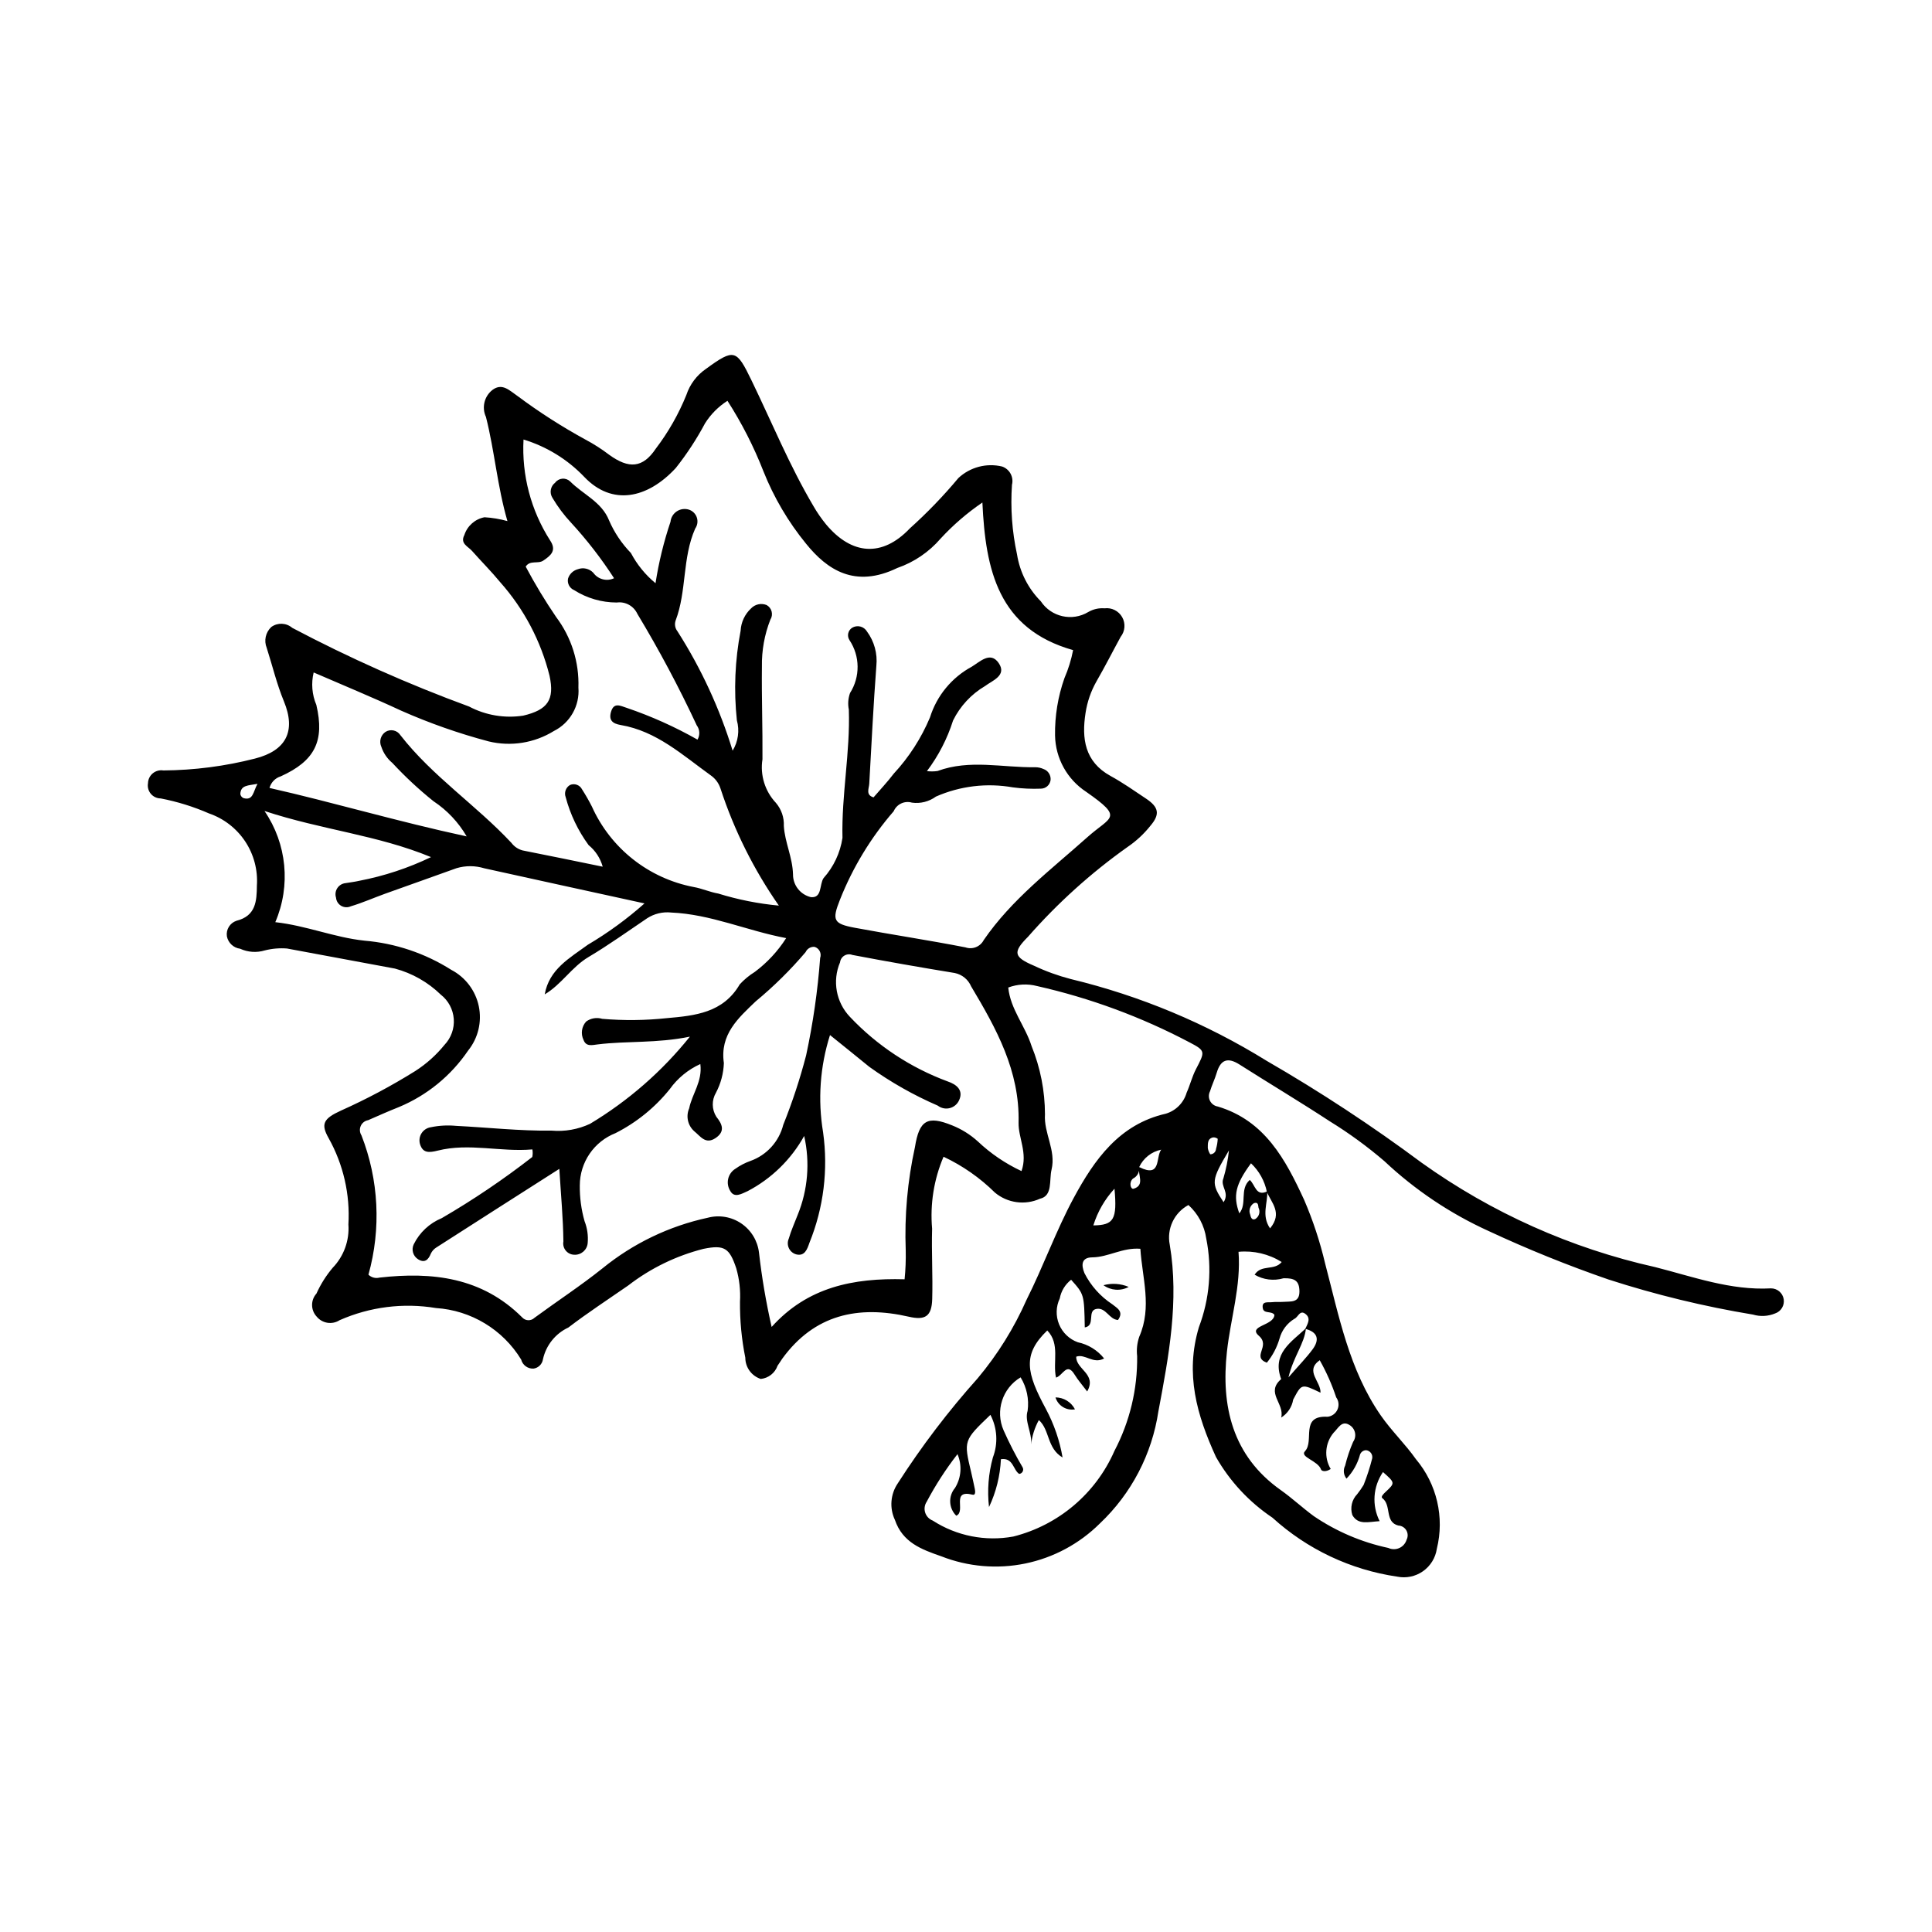 <?xml version="1.0" encoding="UTF-8"?>
<!-- Uploaded to: ICON Repo, www.svgrepo.com, Generator: ICON Repo Mixer Tools -->
<svg fill="#000000" width="800px" height="800px" version="1.1" viewBox="144 144 512 512" xmlns="http://www.w3.org/2000/svg">
 <g>
  <path d="m458.95 463.34c-3.785 2.039-5.797 6.309-4.953 10.527 2.512 14.902-0.277 29.609-3 44.09h-0.004c-1.691 11.391-7.16 21.879-15.527 29.785-5.406 5.371-12.258 9.055-19.723 10.598-7.461 1.539-15.211 0.879-22.305-1.91-5.281-1.832-10.23-3.656-12.281-9.645-1.477-3.137-1.184-6.82 0.766-9.688 6.309-9.836 13.395-19.148 21.188-27.855 5.269-6.289 9.625-13.289 12.941-20.797 4.457-8.863 7.801-18.301 12.508-27.016 5.457-10.102 12.07-19.496 24.395-22.293h0.004c2.672-0.801 4.75-2.906 5.519-5.586 0.91-2.016 1.43-4.223 2.445-6.176 2.426-4.672 2.633-4.887-1.652-7.121-12.762-6.738-26.359-11.762-40.438-14.941-2.523-0.66-5.191-0.523-7.637 0.391 0.57 5.723 4.488 10.168 6.176 15.5v0.004c2.336 5.746 3.543 11.891 3.555 18.094-0.348 4.988 2.981 9.508 1.742 14.664-0.672 2.809 0.363 6.953-3.086 7.715-3.957 1.781-8.582 1.148-11.914-1.629-3.969-3.922-8.574-7.137-13.621-9.508-2.562 6.008-3.602 12.555-3.031 19.062-0.176 6.215 0.203 12.445 0.027 18.656-0.133 4.613-1.871 5.672-6.195 4.68-13.426-3.082-25.039-0.594-33.559 11.141-0.438 0.605-0.793 1.27-1.242 1.863l0.004 0.004c-0.684 1.922-2.414 3.277-4.445 3.481-2.438-0.793-4.094-3.066-4.094-5.633-0.984-4.879-1.453-9.852-1.41-14.828 0.172-2.988-0.164-5.981-0.988-8.852-1.793-5.375-3.137-6.289-8.656-5.168v-0.004c-7.258 1.84-14.062 5.148-19.988 9.727-5.297 3.676-10.719 7.211-15.852 11.133-3.43 1.602-5.918 4.711-6.731 8.41-0.191 1.285-1.203 2.293-2.492 2.477-1.527 0.082-2.902-0.922-3.285-2.402-4.856-7.957-13.281-13.047-22.582-13.648-8.652-1.441-17.535-0.316-25.555 3.231-1.973 1.262-4.574 0.844-6.059-0.969-1.594-1.711-1.617-4.359-0.051-6.102 1.109-2.465 2.555-4.762 4.301-6.828 2.953-3.062 4.469-7.238 4.164-11.484 0.477-7.965-1.34-15.898-5.231-22.859-2.144-3.758-1.406-5.195 3.273-7.32 6.793-3.039 13.371-6.543 19.684-10.484 2.934-1.883 5.547-4.223 7.742-6.93 1.75-1.844 2.644-4.34 2.457-6.875-0.188-2.535-1.438-4.875-3.445-6.438-3.394-3.301-7.582-5.68-12.16-6.906-9.516-1.773-19.035-3.547-28.555-5.309l0.004-0.004c-1.988-0.16-3.984 0.008-5.918 0.5-2.164 0.652-4.488 0.496-6.547-0.445-1.75-0.227-3.16-1.547-3.504-3.281-0.266-1.809 0.805-3.551 2.543-4.129 5.148-1.293 5.367-5.227 5.406-9.332v0.004c0.277-4.137-0.812-8.25-3.102-11.703-2.293-3.453-5.656-6.059-9.574-7.41-4.109-1.797-8.406-3.129-12.812-3.981-1.012-0.004-1.969-0.453-2.621-1.227-0.648-0.777-0.926-1.801-0.75-2.797 0.023-1.016 0.484-1.973 1.266-2.625 0.785-0.648 1.809-0.93 2.812-0.766 8.199-0.062 16.359-1.121 24.305-3.156 8.223-2.098 10.898-7.254 7.641-15.152-1.91-4.633-3.047-9.449-4.559-14.176-0.781-1.914-0.301-4.109 1.207-5.527 1.676-1.227 3.977-1.137 5.555 0.219 15.137 7.988 30.793 14.957 46.863 20.852 4.394 2.324 9.422 3.172 14.336 2.418 6.512-1.535 8.371-4.199 6.988-10.578-2.289-9.195-6.773-17.699-13.066-24.781-2.371-2.879-5.019-5.523-7.492-8.316-1.055-1.191-3.207-1.926-2.008-4.203h-0.004c0.789-2.426 2.836-4.227 5.34-4.699 2.055 0.121 4.086 0.465 6.07 1.016-2.688-9.285-3.406-18.605-5.691-27.602-1.168-2.508-0.441-5.492 1.754-7.18 2.566-1.887 4.445 0.145 6.555 1.594v-0.004c5.742 4.289 11.785 8.164 18.074 11.602 2.195 1.164 4.293 2.508 6.269 4.016 5.203 3.766 8.898 3.57 12.379-1.648 3.309-4.348 6.019-9.117 8.074-14.184 0.93-2.828 2.769-5.269 5.227-6.949 7.453-5.422 8.059-5.16 12.023 3.023 5.398 11.141 10.094 22.629 16.414 33.328 0.988 1.719 2.117 3.352 3.371 4.883 6.812 8.141 14.883 8.734 22.164 1.09v-0.004c4.613-4.144 8.926-8.613 12.898-13.375 3.113-2.898 7.469-4.043 11.602-3.047 1.984 0.699 3.109 2.793 2.598 4.832-0.426 6.18 0.02 12.391 1.336 18.445 0.742 4.707 2.953 9.059 6.309 12.438 2.758 4.16 8.301 5.41 12.578 2.836 1.305-0.754 2.805-1.098 4.309-0.977 1.891-0.242 3.738 0.688 4.676 2.348 0.938 1.66 0.773 3.723-0.41 5.219-2.144 3.918-4.156 7.91-6.391 11.773-1.48 2.602-2.469 5.453-2.914 8.414-1.039 6.707-0.254 12.895 6.621 16.668 3.258 1.785 6.316 3.941 9.414 6.008 3.398 2.266 3.773 4.168 1.117 7.246h0.004c-1.715 2.144-3.738 4.019-6.008 5.562-9.695 6.879-18.551 14.871-26.395 23.809-4.082 4.082-3.812 5.367 1.578 7.664h0.004c3.125 1.48 6.387 2.66 9.734 3.531 18.355 4.422 35.891 11.742 51.945 21.684 14.195 8.203 27.91 17.215 41.066 27 18.559 13.273 39.594 22.676 61.855 27.652 10.055 2.551 20.02 6.231 30.699 5.641 1.676-0.012 3.113 1.199 3.387 2.852 0.273 1.656-0.695 3.266-2.285 3.797-1.859 0.766-3.926 0.875-5.852 0.301-12.977-2.148-25.777-5.254-38.293-9.297-10.805-3.734-21.414-8.023-31.777-12.852-10.156-4.613-19.484-10.867-27.613-18.512-4.531-3.887-9.359-7.41-14.445-10.543-7.894-5.168-16-10.012-23.961-15.074-3.125-1.984-5.004-1.297-6.039 2.223-0.488 1.664-1.281 3.242-1.777 4.906l-0.004 0.004c-0.391 0.797-0.383 1.734 0.023 2.523 0.41 0.789 1.168 1.34 2.047 1.48 12.492 3.734 17.969 14.074 22.895 24.758 2.344 5.449 4.203 11.098 5.562 16.875 3.641 13.832 6.356 28.152 14.75 40.25 2.82 4.066 6.473 7.555 9.324 11.602v-0.004c5.527 6.574 7.582 15.395 5.519 23.73-0.355 2.402-1.684 4.555-3.672 5.949-1.988 1.395-4.465 1.91-6.844 1.426-12.324-1.805-23.832-7.242-33.047-15.621-6.164-4.129-11.289-9.633-14.961-16.078-5.09-11.121-8.23-22.016-4.531-34.398 2.844-7.492 3.523-15.637 1.949-23.5-0.488-3.418-2.16-6.559-4.719-8.879zm-13.035-10.051c5.922 2.984 4.289-2.609 5.816-4.617-2.578 0.531-4.75 2.258-5.852 4.644 0.168 1.25-0.484 2.469-1.621 3.016-1.164 0.996-0.637 2.941 0.172 2.691 3.106-0.945 0.973-3.773 1.484-5.734zm33.91 6.434c0.191 3.07-1.609 6.371 0.754 9.809 3.391-4.09 0.355-6.762-0.84-9.664v0.004c-0.586-2.902-2.055-5.555-4.211-7.586-4.117 5.609-4.801 8.559-3.098 13.266 2.144-2.543 0-6.41 2.766-8.852 1.457 1.227 1.609 4.496 4.629 3.023zm10.27 36.27c-0.402 4.113-3.293 7.438-4.641 13.027 2.906-3.348 4.805-5.273 6.394-7.426 1.902-2.578 1.402-4.578-1.934-5.43 0.594-1.336 1.609-2.793 0.004-3.988-1.504-1.121-1.902 0.957-2.938 1.348l0.004 0.004c-1.91 1.172-3.301 3.027-3.891 5.191-0.68 2.34-1.824 4.519-3.367 6.41-4.156-1.574 1.09-4.352-2.106-7.121-3.109-2.695 4.078-2.664 4.109-5.586-0.82-1.09-2.797-0.176-3.074-1.719-0.363-2.008 1.43-1.48 2.496-1.617 0.98-0.125 1.992 0 2.981-0.082 1.895-0.156 4.25 0.336 4.231-2.766-0.02-2.871-1.312-3.555-4.219-3.484-2.574 0.75-5.34 0.41-7.656-0.945 1.781-2.812 5.203-0.969 7.176-3.363-3.414-2.129-7.438-3.082-11.445-2.703 0.699 9.051-2.102 17.656-3.07 26.457-1.582 14.375 1.398 27.594 14.27 36.691 3.031 2.144 5.762 4.711 8.758 6.906 5.973 4.055 12.672 6.914 19.73 8.422 0.926 0.434 1.992 0.441 2.922 0.027s1.637-1.215 1.93-2.191c0.406-0.785 0.383-1.723-0.059-2.488-0.445-0.766-1.25-1.246-2.133-1.281-3.684-0.945-1.738-5.387-4.223-7.25-0.504-0.375 0.328-1.168 0.883-1.688 2.527-2.363 2.5-2.391-0.723-5.242l0.004 0.004c-2.656 3.848-2.996 8.84-0.887 13.012-3.121 0.195-5.695 1.082-7.246-1.633h0.004c-0.617-1.938-0.121-4.059 1.293-5.519 0.617-0.777 1.184-1.59 1.699-2.438 0.91-2.297 1.672-4.652 2.281-7.051 0.09-0.5-0.031-1.016-0.332-1.426-0.305-0.41-0.762-0.676-1.27-0.738-0.727 0.008-1.371 0.465-1.621 1.148-0.637 2.398-1.871 4.598-3.594 6.387-0.785-0.977-0.926-2.324-0.359-3.445 0.527-2.156 1.234-4.266 2.117-6.301 0.508-0.723 0.684-1.629 0.484-2.488-0.199-0.863-0.754-1.598-1.527-2.027-2.019-1.223-2.973 1.008-4.102 2.066-2.301 2.711-2.621 6.586-0.793 9.637-1.309 0.879-2.402 0.598-2.566 0.129-0.82-2.363-5.719-3.269-4.246-4.844 2.57-2.746-1.438-9.523 5.969-9.121 1.156-0.121 2.16-0.848 2.633-1.91 0.477-1.062 0.348-2.297-0.336-3.238-1.137-3.414-2.598-6.711-4.363-9.844-4.035 2.863 0.344 5.633 0.207 8.609-5.082-2.438-4.992-2.387-7.242 1.836-0.328 1.969-1.488 3.699-3.18 4.758 0.961-3.723-4.227-6.59 0-10.195-2.535-6.801 2.711-9.812 6.566-13.48zm-274.68-143.18c17.004 3.848 33.668 8.836 52.254 12.84-2.172-3.742-5.18-6.934-8.789-9.32-3.879-3.109-7.523-6.504-10.906-10.148-1.348-1.125-2.356-2.598-2.91-4.258-0.652-1.41-0.191-3.086 1.09-3.965 1.336-0.844 3.106-0.457 3.961 0.871 8.477 10.883 20.066 18.535 29.402 28.52h0.004c0.734 0.992 1.785 1.703 2.981 2.019 7.031 1.383 14.043 2.84 21.223 4.309-0.625-2.246-1.93-4.242-3.738-5.719-2.797-3.816-4.856-8.125-6.074-12.699-0.457-1.211 0.027-2.578 1.145-3.234 1.207-0.52 2.609-0.004 3.195 1.172 0.941 1.465 1.809 2.977 2.598 4.531 4.977 11.094 15.059 19.062 27.004 21.34 2.184 0.383 4.269 1.348 6.453 1.719v-0.004c5.242 1.625 10.637 2.699 16.098 3.207-6.641-9.527-11.852-19.98-15.465-31.02-0.461-1.43-1.379-2.668-2.617-3.519-7.445-5.348-14.328-11.703-23.832-13.32-2.141-0.363-3.211-1.25-2.574-3.469 0.758-2.637 2.465-1.621 4.152-1.082 6.508 2.211 12.793 5.031 18.773 8.422 0.703-1.184 0.625-2.672-0.195-3.777-4.723-10.129-9.98-19.996-15.746-29.566-0.969-2.086-3.18-3.301-5.461-2.992-4.004-0.004-7.93-1.145-11.309-3.293-1.195-0.508-1.863-1.793-1.594-3.062 0.383-1.207 1.359-2.137 2.582-2.465 1.438-0.543 3.059-0.172 4.113 0.941 1.242 1.75 3.559 2.356 5.496 1.441-3.375-5.227-7.191-10.152-11.402-14.727-1.871-2-3.516-4.199-4.914-6.555-0.855-1.316-0.555-3.074 0.699-4.031 0.457-0.613 1.156-1.004 1.918-1.066 0.766-0.062 1.52 0.207 2.07 0.738 3.426 3.449 8.355 5.398 10.309 10.328 1.387 3.203 3.352 6.129 5.785 8.633 1.629 3.07 3.844 5.793 6.523 8.004 0.855-5.531 2.184-10.977 3.969-16.281 0.113-1.133 0.734-2.156 1.691-2.781 0.957-0.621 2.144-0.777 3.227-0.422 0.98 0.332 1.746 1.105 2.066 2.086 0.32 0.984 0.16 2.062-0.434 2.906-3.461 7.797-2.211 16.551-5.199 24.402v0.004c-0.32 0.953-0.145 2.004 0.477 2.801 6.289 9.844 11.215 20.5 14.637 31.668 1.473-2.414 1.879-5.332 1.125-8.055-0.844-7.922-0.512-15.926 0.996-23.75 0.121-2.246 1.109-4.363 2.758-5.894 1.062-1.117 2.699-1.477 4.129-0.898 0.664 0.367 1.145 0.992 1.332 1.727 0.188 0.734 0.062 1.516-0.344 2.152-1.551 3.957-2.309 8.176-2.234 12.426-0.094 8.188 0.207 16.383 0.145 24.574v-0.004c-0.66 4.195 0.656 8.457 3.566 11.551 1.449 1.699 2.199 3.883 2.098 6.113 0.254 4.301 2.301 8.293 2.43 12.801v0.004c-0.035 2.887 1.941 5.41 4.754 6.07 2.992 0.277 2.207-3.312 3.336-5.043 2.676-2.988 4.422-6.695 5.019-10.664-0.273-11.398 2.066-22.625 1.684-34-0.297-1.465-0.184-2.984 0.32-4.391 2.723-4.289 2.668-9.781-0.145-14.016-0.348-0.527-0.469-1.168-0.34-1.781 0.133-0.617 0.504-1.152 1.031-1.492 0.652-0.398 1.438-0.52 2.18-0.332 0.742 0.188 1.379 0.664 1.766 1.32 1.93 2.617 2.816 5.859 2.484 9.09-0.785 10.395-1.293 20.809-1.879 31.215-0.074 1.332-1.02 3.004 1.133 3.648 1.793-2.09 3.68-4.078 5.328-6.25h-0.004c4.066-4.379 7.328-9.441 9.637-14.953 1.797-5.742 5.769-10.559 11.062-13.422 2.191-1.324 4.949-4.164 7.137-0.977 2.269 3.309-1.707 4.656-3.617 6.102-3.652 2.156-6.598 5.328-8.473 9.133-1.531 4.832-3.875 9.367-6.922 13.41 0.934 0.117 1.875 0.105 2.809-0.027 8.531-3.156 17.266-0.863 25.902-1.004h-0.004c0.75 0 1.492 0.16 2.176 0.473 1.223 0.418 2 1.621 1.887 2.91-0.16 1.301-1.258 2.285-2.57 2.297-2.481 0.098-4.965-0.016-7.426-0.344-6.887-1.219-13.98-0.371-20.383 2.441-1.832 1.34-4.109 1.918-6.356 1.609-1.957-0.582-4.043 0.395-4.844 2.273-6.031 6.957-10.844 14.883-14.238 23.445-2.148 5.418-1.777 6.375 3.91 7.438 9.762 1.82 19.586 3.293 29.328 5.195v-0.004c1.871 0.664 3.949-0.16 4.856-1.926 7.406-10.793 17.859-18.68 27.438-27.238 6.281-5.613 9.816-4.984-0.266-12.035l-0.004-0.004c-5.055-3.305-8.148-8.895-8.266-14.934-0.078-5.176 0.766-10.328 2.492-15.211 1.031-2.379 1.801-4.867 2.293-7.418-19.836-5.609-23.203-21.195-24.039-39.121v0.004c-4.051 2.762-7.769 5.973-11.09 9.574-3.066 3.555-7.019 6.238-11.453 7.773-11.223 5.438-18.582 0.508-24.191-6.434-4.731-5.789-8.543-12.273-11.309-19.223-2.547-6.512-5.734-12.758-9.516-18.645-2.398 1.527-4.43 3.566-5.945 5.973-2.223 4.168-4.816 8.129-7.75 11.836-7.539 8.164-16.902 10.074-24.25 2.363-4.426-4.633-9.973-8.047-16.102-9.914-0.504 9.418 1.953 18.758 7.027 26.711 1.82 2.68 0.246 4.008-1.797 5.383-1.414 0.953-3.492-0.215-4.656 1.59v-0.004c2.445 4.598 5.137 9.059 8.07 13.363 4.047 5.371 6.129 11.973 5.902 18.695 0.379 4.805-2.195 9.359-6.504 11.512-5.164 3.191-11.391 4.18-17.289 2.75-7.93-2.102-15.68-4.828-23.18-8.145-7.602-3.539-15.367-6.727-23.191-10.125-0.688 2.867-0.438 5.883 0.711 8.598 2.258 9.598-0.422 14.855-9.43 18.934h-0.004c-1.453 0.445-2.578 1.605-2.977 3.074zm168.31 130.21c0.258-2.555 0.359-5.125 0.301-7.695-0.348-9.176 0.473-18.363 2.445-27.332 1.137-7.176 3.348-8.402 9.832-5.769 2.519 1 4.832 2.445 6.84 4.269 3.406 3.219 7.312 5.871 11.566 7.856 1.695-4.805-0.875-8.805-0.777-12.863 0.328-13.684-5.891-24.902-12.559-36.066h-0.004c-0.773-1.836-2.406-3.172-4.356-3.566-9.062-1.488-18.113-3.066-27.137-4.789h-0.004c-0.691-0.27-1.469-0.203-2.106 0.18-0.637 0.383-1.059 1.039-1.145 1.777-2.094 4.914-1.062 10.605 2.629 14.465 7.199 7.617 16.055 13.465 25.887 17.098 2.394 0.809 4.215 2.332 3.059 4.93-0.449 1.059-1.363 1.844-2.473 2.137-1.109 0.293-2.293 0.051-3.203-0.648-6.391-2.769-12.469-6.211-18.133-10.273-3.328-2.723-6.688-5.41-10.434-8.434h0.004c-2.644 8.324-3.269 17.16-1.832 25.777 1.387 9.91 0.141 20.012-3.621 29.289-0.59 1.719-1.25 3.574-3.43 3.074h-0.004c-0.871-0.219-1.602-0.812-1.992-1.621-0.395-0.805-0.41-1.746-0.047-2.566 0.605-2.141 1.555-4.188 2.352-6.273 2.711-6.637 3.312-13.945 1.73-20.938-3.461 6.238-8.676 11.32-14.992 14.629-1.566 0.68-3.5 1.914-4.59-0.043v-0.004c-0.609-0.957-0.809-2.121-0.555-3.227 0.254-1.105 0.941-2.062 1.91-2.66 1.215-0.867 2.543-1.559 3.949-2.059 4.336-1.535 7.613-5.137 8.738-9.594 2.406-5.996 4.43-12.141 6.055-18.391 1.832-8.512 3.074-17.137 3.719-25.816 0.211-0.586 0.172-1.234-0.105-1.789-0.281-0.559-0.773-0.977-1.371-1.156-1.008-0.09-1.961 0.469-2.379 1.395-4.023 4.731-8.449 9.098-13.234 13.055-4.617 4.426-9.527 8.75-8.426 16.336-0.098 2.75-0.812 5.438-2.098 7.871-1.16 1.973-1.121 4.426 0.098 6.359 1.527 1.91 2.465 3.856-0.207 5.652-2.684 1.801-4.027-0.523-5.684-1.84h0.004c-1.688-1.523-2.215-3.953-1.309-6.035 0.766-3.816 3.57-7.144 2.957-11.742-3.238 1.465-6.035 3.762-8.102 6.656-3.906 4.859-8.805 8.832-14.367 11.652-2.781 1.09-5.176 2.992-6.863 5.457-1.691 2.465-2.598 5.383-2.609 8.371-0.043 3.215 0.383 6.418 1.262 9.512 0.723 1.852 1.008 3.852 0.824 5.832-0.176 1.836-1.789 3.191-3.629 3.055-0.863-0.039-1.664-0.449-2.203-1.125-0.535-0.672-0.758-1.547-0.602-2.394-0.066-6.082-0.645-12.16-1.078-19.238-11.371 7.258-21.996 14.031-32.598 20.84-0.637 0.395-1.145 0.965-1.461 1.645-0.668 1.684-1.676 2.527-3.359 1.484-1.348-0.836-1.848-2.555-1.16-3.984 1.551-3.133 4.191-5.594 7.426-6.926 8.348-4.856 16.359-10.27 23.984-16.199 0.141-0.664 0.148-1.344 0.027-2.012-8.414 0.738-16.77-1.773-25.078 0.316-2.41 0.605-3.973 0.641-4.699-1.715v0.004c-0.289-0.98-0.137-2.039 0.414-2.902 0.555-0.859 1.453-1.438 2.469-1.582 2.184-0.453 4.426-0.574 6.648-0.363 8.445 0.422 16.859 1.375 25.34 1.262 3.492 0.305 7-0.316 10.176-1.797 10.125-6.078 19.09-13.898 26.477-23.109-8.805 1.812-16.672 1.098-24.441 2.059-1.547 0.191-3.07 0.637-3.75-1.188-0.785-1.613-0.512-3.543 0.695-4.871 1.227-0.895 2.805-1.16 4.258-0.719 5.703 0.488 11.445 0.426 17.137-0.184 7.453-0.652 14.906-1.395 19.305-8.945v-0.004c1.18-1.277 2.523-2.391 4.004-3.309 3.285-2.457 6.098-5.492 8.305-8.949-10.492-1.984-19.965-6.336-30.504-6.781l-0.004-0.004c-2.211-0.227-4.438 0.305-6.309 1.508-5.156 3.469-10.215 7.113-15.551 10.281-4.481 2.66-7.129 7.242-11.617 9.902 1.164-6.66 6.617-9.625 11.434-13.156h0.004c5.34-3.156 10.363-6.824 15-10.945-14.809-3.242-28.641-6.25-42.457-9.309h-0.004c-2.391-0.73-4.941-0.742-7.34-0.031-6.309 2.285-12.641 4.5-18.953 6.773-3.035 1.094-5.996 2.414-9.078 3.332-0.82 0.375-1.773 0.328-2.555-0.129-0.777-0.457-1.285-1.266-1.359-2.164-0.273-0.852-0.148-1.777 0.34-2.523 0.488-0.746 1.289-1.234 2.176-1.324 1.223-0.203 2.465-0.344 3.668-0.625 6.578-1.262 12.961-3.371 18.992-6.273-14.223-5.875-28.836-7.18-44.129-12.219h-0.004c5.938 8.684 7.016 19.797 2.863 29.461 8.289 0.926 15.656 4.051 23.562 4.891v0.004c8.203 0.68 16.117 3.336 23.07 7.738 3.754 1.961 6.434 5.504 7.297 9.648 0.863 4.148-0.18 8.465-2.84 11.762-4.512 6.641-10.855 11.828-18.262 14.93-2.773 1.098-5.5 2.312-8.23 3.508v-0.004c-0.867 0.152-1.602 0.727-1.953 1.531-0.355 0.805-0.285 1.734 0.184 2.477 4.606 11.785 5.258 24.746 1.859 36.934 0.766 0.75 1.871 1.047 2.91 0.777 14.023-1.59 27.172-0.082 37.809 10.527v-0.004c0.41 0.469 0.992 0.746 1.613 0.77 0.621 0.023 1.227-0.207 1.668-0.641 5.996-4.406 12.246-8.488 18.051-13.129 8.105-6.594 17.648-11.18 27.863-13.387 3.043-0.809 6.285-0.258 8.891 1.512s4.316 4.578 4.688 7.707c0.754 6.629 1.875 13.211 3.356 19.719 9.496-10.559 21.617-13.008 35.23-12.629zm14.02 46.34c-3.086 3.961-5.816 8.184-8.168 12.621-0.559 0.848-0.707 1.902-0.395 2.871 0.309 0.969 1.043 1.746 1.992 2.109 6.324 4.082 13.969 5.594 21.371 4.234 11.965-3.016 21.855-11.398 26.797-22.703 4.062-7.738 6.129-16.367 6.012-25.105-0.199-1.738-0.008-3.496 0.562-5.148 3.438-7.844 0.781-15.57 0.293-23.301-4.742-0.379-8.477 2.234-12.762 2.273-2.812 0.027-2.981 1.926-2.055 4.188v0.004c1.691 3.332 4.223 6.168 7.348 8.219 1.273 1.023 3.168 1.938 1.539 4.188-2.34-0.137-3.156-3.324-5.641-2.949-2.703 0.41-0.191 4.445-3.164 4.918-0.156-8.758-0.156-8.758-3.617-12.637-1.574 1.23-2.648 2.992-3.012 4.957-1.023 2.16-1.086 4.648-0.18 6.859 0.91 2.211 2.711 3.934 4.957 4.75 2.754 0.578 5.223 2.098 6.981 4.301-2.926 1.586-5.008-1.324-7.394-0.48-0.105 3.387 5.547 4.57 2.902 9.219-1.301-1.727-2.441-3.008-3.32-4.449-2.086-3.434-3.094 0.227-4.934 0.781-0.93-4.144 1.148-8.902-2.32-12.496-6.641 6.391-5.543 11.203-0.355 20.816 2.152 4.016 3.641 8.352 4.41 12.844-4.184-2.445-3.371-7.371-6.289-9.91-1.094 1.996-1.789 4.184-2.055 6.445 0.297-3.144-1.801-6.129-0.918-8.902 0.422-3.082-0.234-6.215-1.859-8.867-4.828 2.871-6.762 8.895-4.508 14.043 1.496 3.367 3.18 6.648 5.051 9.824 0.184 0.344 0.184 0.758 0 1.105-0.184 0.344-0.527 0.578-0.918 0.617-1.621-1.012-1.543-4.383-4.848-3.894h0.004c-0.203 4.394-1.273 8.703-3.152 12.68-0.504-4.406-0.156-8.867 1.027-13.145 1.406-3.688 1.168-7.801-0.656-11.297-7.113 6.812-7.109 6.809-5.098 15.227 0.348 1.449 0.641 2.914 0.957 4.371 0.145 0.664 0.223 1.77-0.562 1.57-5.887-1.473-1.668 4.449-4.348 5.57-2.016-1.992-2.16-5.195-0.332-7.363 1.668-2.699 1.914-6.043 0.656-8.957zm36-60.617c5.445-0.078 6.336-1.559 5.606-9.727l-0.004 0.004c-2.566 2.785-4.481 6.106-5.602 9.723zm34.52-6.148c1.68-2.648-0.953-4.18-0.062-6.289 0.719-2.434 1.215-4.926 1.484-7.445-4.742 7.984-4.785 8.633-1.422 13.734zm8.059 0.238c-1.043 0.625-1.473 1.918-1.008 3.039 0.129 0.664 0.418 1.582 1.332 1.188 1.035-0.625 1.414-1.949 0.863-3.027-0.102-0.574-0.016-1.57-1.188-1.199zm-264.09-111.11c-2.512 0.469-4.449 0.312-4.547 2.711v0.004c0.086 0.477 0.402 0.879 0.848 1.07 2.578 0.695 2.508-1.602 3.699-3.785zm252.49 98.172c0.812 0.012 1.488-0.617 1.535-1.426 0.254-0.871 0.406-1.77 0.449-2.676-0.352-0.27-0.785-0.402-1.227-0.375-1.562 0.344-1.383 1.727-1.402 2.836 0.102 0.586 0.32 1.145 0.645 1.641z"/>
  <path d="m428.88 517.49c-2.273 0.398-4.488-0.957-5.168-3.164 2.18 0.008 4.172 1.227 5.168 3.164z"/>
  <path d="m436.43 484.59c2.219-0.598 4.57-0.438 6.688 0.457-2.133 1.148-4.734 0.969-6.688-0.457z"/>
 </g>
</svg>